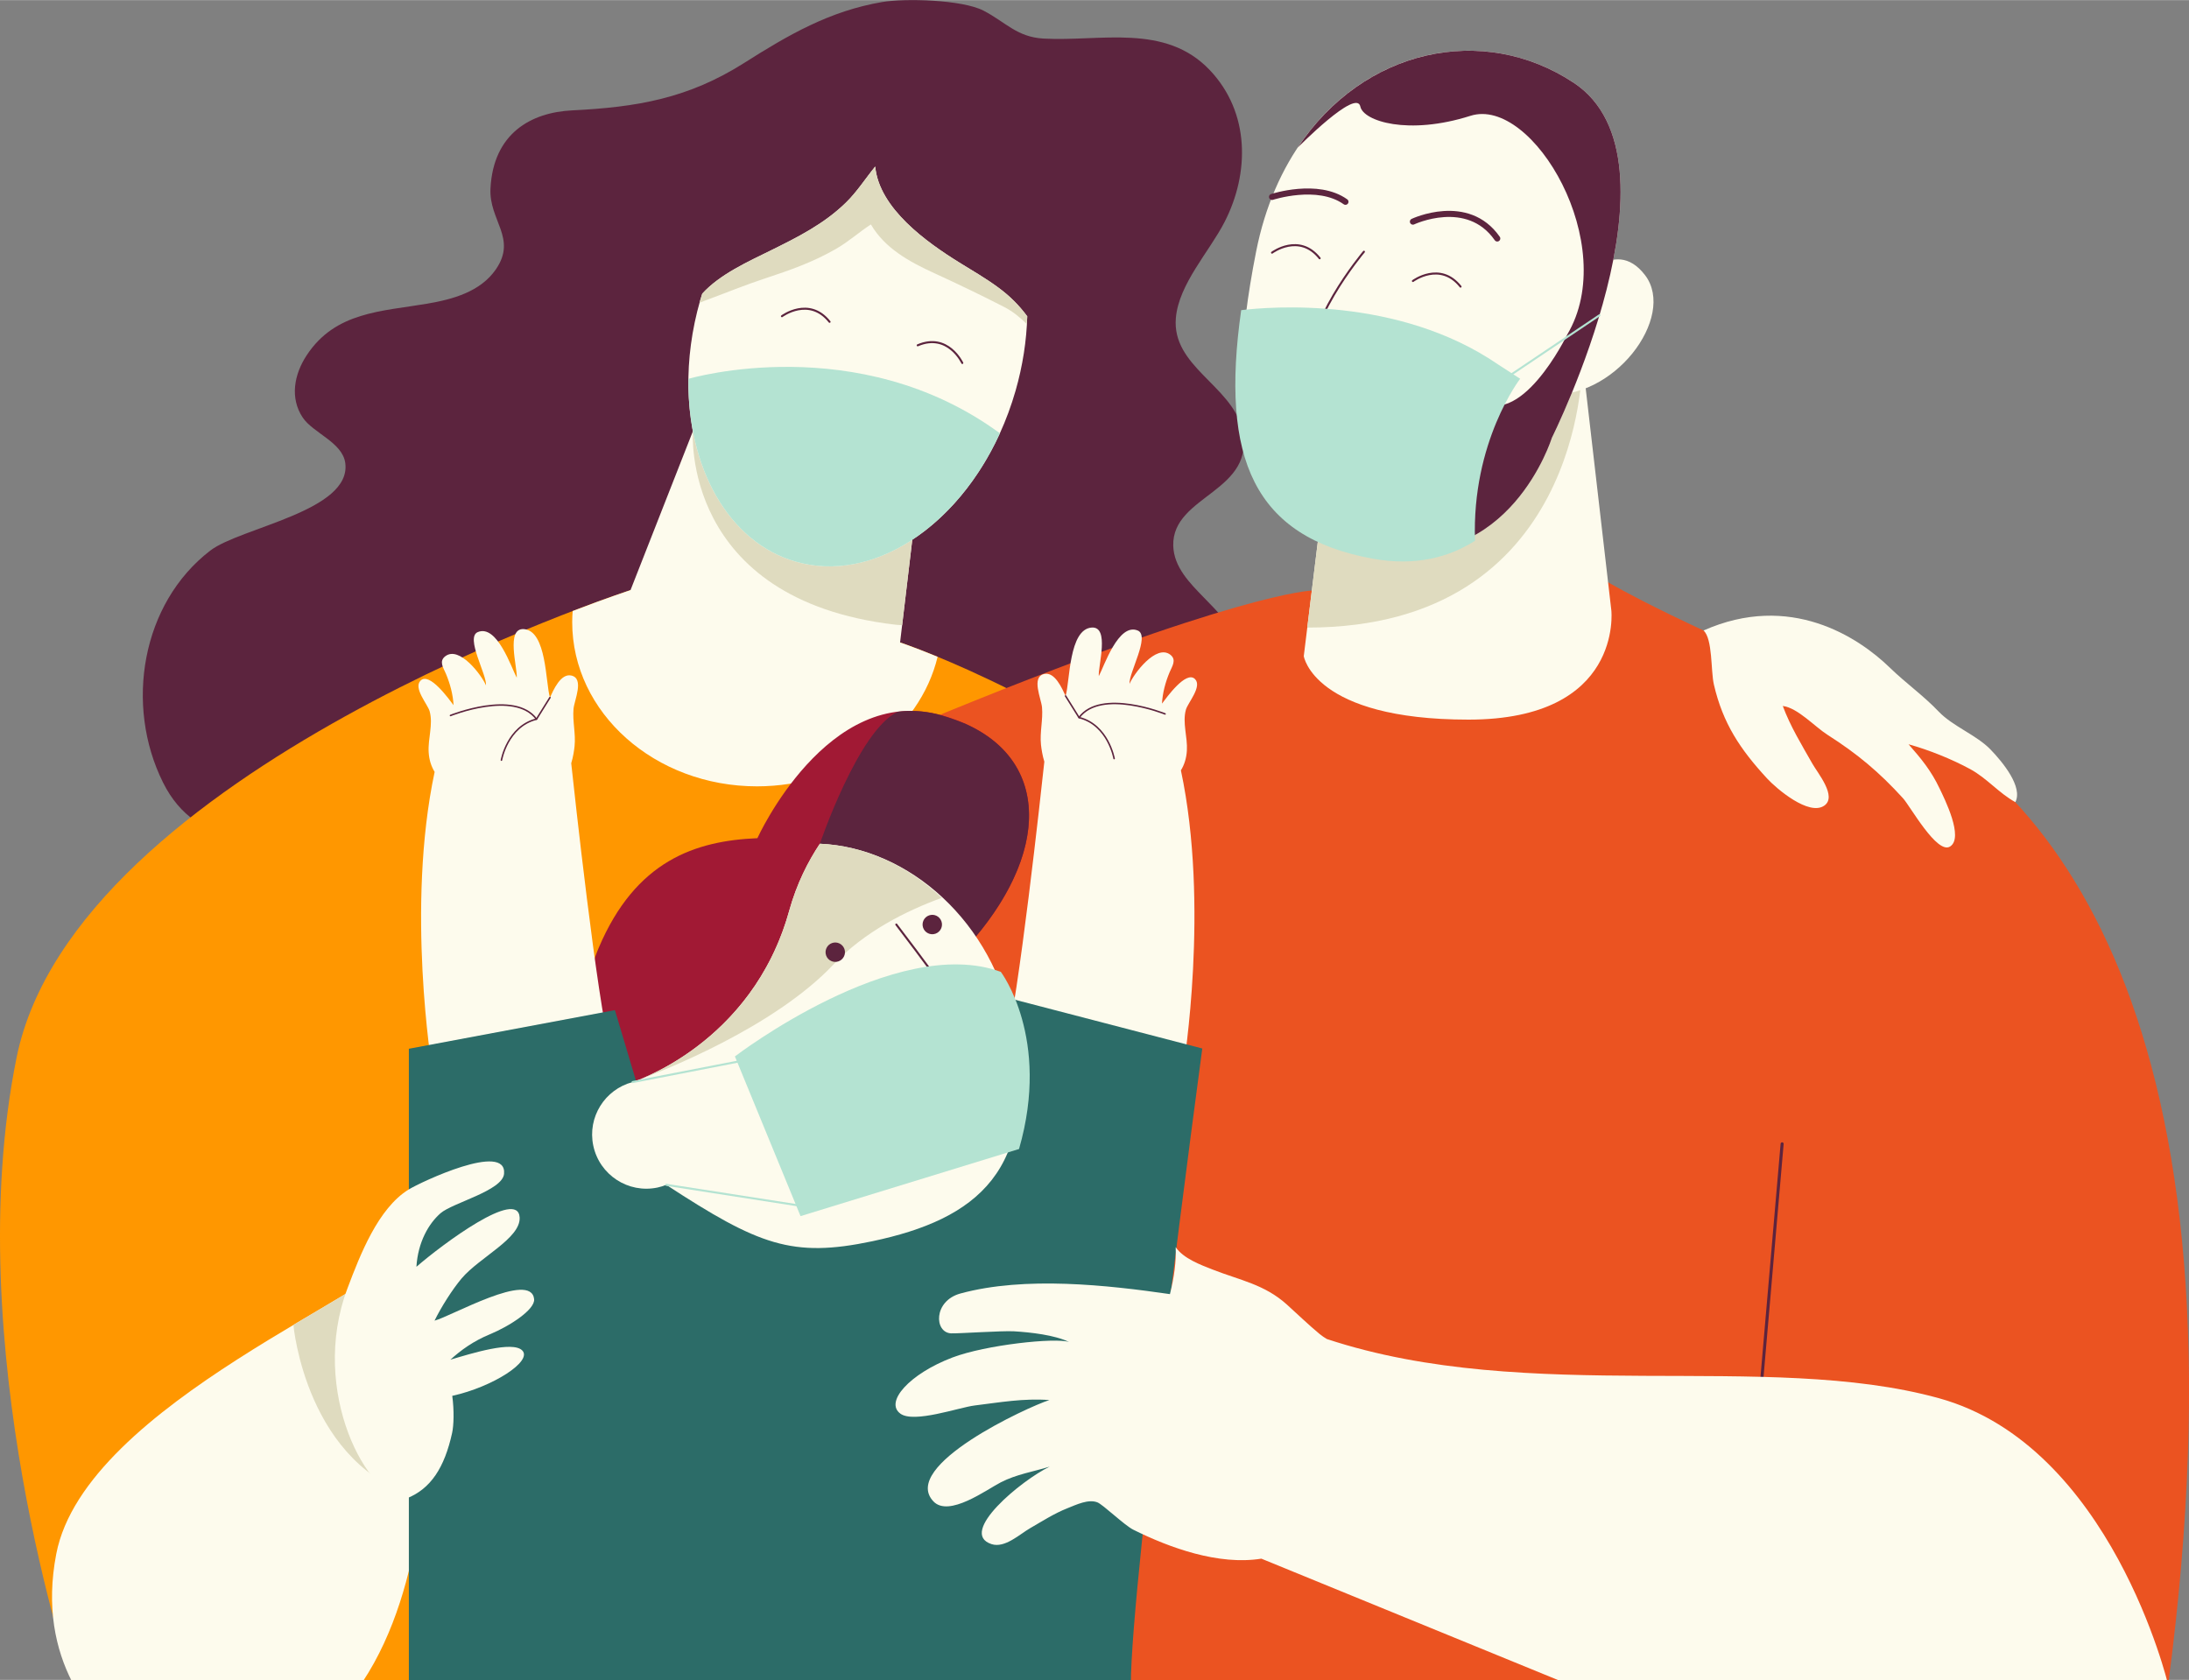 <?xml version="1.0" encoding="utf-8"?>
<!-- Generator: Adobe Illustrator 25.4.1, SVG Export Plug-In . SVG Version: 6.00 Build 0)  -->
<svg version="1.1" id="Layer_1" xmlns="http://www.w3.org/2000/svg" xmlns:xlink="http://www.w3.org/1999/xlink" x="0px" y="0px"
	 viewBox="0 0 1080 828.91" style="enable-background:new 0 0 1080 828.91;" xml:space="preserve" width="1080px" height="829px">
<rect x="0" y="0" width="1080" height="828.91" fill="#808080" stroke="none"/>
<style type="text/css">
	.st0{fill:#5C243E;}
	.st1{fill:#FF9700;}
	.st2{fill:#FDFBED;}
	.st3{fill:#EB5321;}
	.st4{fill:none;stroke:#5C243E;stroke-width:1.5;stroke-linecap:round;stroke-linejoin:round;stroke-miterlimit:10;}
	.st5{fill:#DFDBBF;}
	.st6{fill:#A11934;}
	.st7{fill:none;stroke:#5C243E;stroke-width:0.75;stroke-linecap:round;stroke-linejoin:round;stroke-miterlimit:10;}
	.st8{fill:#2C6C68;}
	.st9{fill:none;stroke:#5C243E;stroke-linecap:round;stroke-linejoin:round;stroke-miterlimit:10;}
	.st10{fill:#B4E3D2;}
	.st11{fill:none;stroke:#B4E3D2;stroke-linecap:round;stroke-linejoin:round;stroke-miterlimit:10;}
	.st12{fill:none;stroke:#5C243E;stroke-width:3;stroke-linecap:round;stroke-linejoin:round;stroke-miterlimit:10;}
</style>
<g>
	<path class="st0" d="M228.97,463.43c-27.9-6.91-42.14-32.7-67.53-40.56c-30.03-9.3-64.16-2.94-80.99-36.75
		c-19.07-38.3-10.6-88.44,23.28-114.46c14.93-11.46,69.86-19.47,66.61-43.27c-1.39-10.17-15.96-14.8-21.02-22.44
		c-6.38-9.65-4.19-21.25,1.95-30.62c14.14-21.58,36.96-21.68,59.47-25.52c12.58-2.14,26.31-5.86,33.94-16.99
		c10.54-15.39-3.52-24.04-2.69-39.89c1.41-27.12,19.9-37.5,40.31-38.51c32.07-1.59,57.26-5.9,84.89-23.42
		c21.73-13.79,42.16-25.66,68.12-30.05c11.01-1.86,39.31-1.22,49.89,4.24c10.93,5.64,16.49,13.07,29.65,13.8
		c28.03,1.55,59.95-7.69,82.01,15.53c19.93,20.98,19.67,50.9,7.32,74.96c-7.5,14.63-22.6,30.6-24.04,47.4
		c-2.04,23.75,27.18,33.22,32.54,54.33c8,31.54-34.53,32.8-33.83,58.04c0.29,10.58,8.19,18.45,15.28,25.74
		c12.33,12.68,23.76,24.32,25.53,43.07c1.35,14.29-5.8,36.4-14.85,47.88c-16.3,20.68-46.12,20.81-68.3,30.09
		c-24.47,10.24-25.36,31.09-41.74,48.68c-18.83,20.22-47.13,33.12-74.98,28.2C401.09,489.6,259.25,470.93,228.97,463.43z"/>
	<g>
		<path class="st1" d="M311.08,291.15c0,0-274.18,89.03-302.9,230.67C-20.54,663.46,35.59,829.9,35.59,829.9h634.42
			c0,0,16.97-363.48-70.49-427.52c-87.46-64.03-157.68-86.16-157.68-86.16L311.08,291.15z"/>
		<path class="st2" d="M373.48,387.98c43.75,0,80.28-27.39,89.12-63.93c-13.19-5.43-20.75-7.83-20.75-7.83l-130.77-25.07
			c0,0-10.9,3.54-28.54,10.31c-0.14,1.81-0.23,3.64-0.23,5.48C282.31,351.7,323.13,387.98,373.48,387.98z"/>
		<path class="st2" d="M348.89,194.82l-47.65,121.4c0,0,1.96,50.91,61.35,65.27c59.4,14.36,79.25-45.69,79.25-45.69l14.25-120.1
			L348.89,194.82z"/>
	</g>
	<g>
		<path class="st3" d="M274.73,831.28c0,0,27.41-411.85,181.45-475.49s191.05-64.41,191.05-64.41l146.18-4.1
			c0,0,38.73,23.15,128.8,58.4s190.59,159.26,147.51,485.61H274.73z"/>
		<line class="st4" x1="879.26" y1="564.39" x2="863.6" y2="745.84"/>
	</g>
	<path class="st5" d="M348.89,194.82l-7.03,17.9l0,0c0,0-6.19,83.14,99.99,95.5c1.09,0.13,2.17,0.16,3.25,0.21l11-92.73
		L348.89,194.82z"/>
	<path class="st2" d="M840.49,311.07c4.57,4.26,3.51,19.79,5.1,26.67c4.45,19.25,13.02,32.02,26.28,46.39
		c4.6,4.99,20.64,18.69,28.22,13.35c6.37-4.48-3.21-15.94-5.88-20.64c-5.44-9.59-10.79-18.25-14.63-28.51
		c7.33,0.89,15.76,10.21,22.12,14.26c14.75,9.41,25.47,18.38,37.22,31.29c3.53,3.88,16.78,27.87,23.2,23.8
		c6.94-4.39-2.8-23.66-5.19-28.69c-4.19-8.82-9.06-14.67-15.3-21.77c9.96,2.78,21.13,7.22,30.43,12.27
		c8.27,4.49,14.21,11.9,22.27,16.29c3.82-7.45-6.11-19.63-12.33-26.05c-6.82-7.03-18.62-11.43-25.46-18.6
		c-7.64-8.02-16.12-13.92-24.17-21.74C916.74,314.23,883.12,292.16,840.49,311.07z"/>
	<g>
		<path class="st2" d="M178.88,829.9c32.12-48.33,30.75-119.14,30.75-119.14l-7.91-96.33c-7.83,21.37-159.6,77.9-173.96,152.3
			c-5.07,26.26-0.36,47.12,7.82,63.17H178.88z"/>
		<path class="st5" d="M201.72,614.43c-2.65,7.23-21.79,18.49-46.48,33.09l-10.48,6.22c0,0,6.16,70.31,63.24,85.6
			c1.86-16.99,1.64-28.57,1.64-28.57L201.72,614.43z"/>
	</g>
	<g>
		<g>
			<path class="st6" d="M306.46,559.76c0,0-29.37-48.95-11.1-92.03s47.65-52.87,78.32-54.17c0,0,34.59-76.37,90.73-60.7
				c56.13,15.66,56.54,69.55,7.83,119.44C365.21,581.95,306.46,559.76,306.46,559.76z"/>
			<path class="st0" d="M443,351.16c-19.37,8.87-38.49,65.14-38.49,65.14s27.74,50.47,43.47,79.37c7.8-7.06,15.87-14.76,24.27-23.37
				c45.01-46.11,48.04-95.6,3.95-115.21c-4.58-1.84-9.19-3.45-13.75-4.69C455.63,350.74,449.14,350.42,443,351.16z"/>
			<g>
				<path class="st2" d="M281.83,376.59c0.94-3.03,1.44-6.35,1.65-8.41c0.64-6.18-1.05-12.26-0.52-18.39
					c0.37-4.28,5.45-15.01-1.08-16.49c-5.24-1.19-8.84,7.17-10.55,10.86c-2.17-7.09-1.54-32.91-12.84-33.76
					c-9.06-0.68-3.14,19.01-3.54,23.97c-2.52-4.62-9.68-26.54-19.24-22.5c-6.22,2.63,4.52,20.96,4.07,26.31
					c-1.88-4.67-13.11-19.93-20.18-14.32c-3.14,2.49-0.81,5.69,0.41,8.58c2.06,4.92,3.47,10.15,3.77,15.49
					c-2.2-2.85-11.9-16.58-16.32-12.09c-3.6,3.66,3.54,11.68,4.5,15.04c1.83,6.45-0.87,13.52-0.47,20.23
					c0.23,3.84,1.29,7.04,2.95,9.75c-14.23,66.77-1.3,146.1-1.3,146.1l88.11-8.33C294.54,493.67,283.3,390.32,281.83,376.59z"/>
				<path class="st7" d="M247.39,375.05c0,0,2.94-16.64,17.3-20.23l6.64-10.65"/>
				<path class="st7" d="M222.26,353.02c0,0,31.58-12.73,42.43,1.79"/>
			</g>
			<g>
				<path class="st2" d="M515.25,375.82c-0.94-3.03-1.44-6.35-1.66-8.41c-0.64-6.18,1.06-12.26,0.52-18.39
					c-0.37-4.28-5.45-15.01,1.08-16.49c5.24-1.19,8.84,7.17,10.55,10.86c2.17-7.09,1.54-32.91,12.84-33.76
					c9.06-0.68,3.14,19.01,3.54,23.97c2.52-4.62,9.68-26.54,19.24-22.5c6.22,2.63-4.52,20.96-4.07,26.31
					c1.88-4.67,13.11-19.93,20.18-14.33c3.14,2.49,0.81,5.69-0.41,8.59c-2.06,4.92-3.47,10.15-3.77,15.49
					c2.2-2.85,11.9-16.58,16.32-12.09c3.6,3.66-3.54,11.67-4.5,15.04c-1.83,6.45,0.87,13.52,0.47,20.23
					c-0.23,3.84-1.29,7.04-2.95,9.75c14.23,66.77,1.3,146.1,1.3,146.1l-88.11-8.33C502.53,492.9,513.77,389.55,515.25,375.82z"/>
				<path class="st7" d="M549.68,374.28c0,0-2.94-16.64-17.3-20.23l-6.64-10.65"/>
				<path class="st7" d="M574.81,352.25c0,0-31.58-12.73-42.43,1.79"/>
			</g>
			<path class="st8" d="M201.72,517.47l101.67-19.06l20.23,67.88l154.69-2.61l19.58-71.14l95.29,24.8c0,0-35.25,261.73-35.25,313.95
				H201.72V517.47z"/>
			<path class="st2" d="M499.97,507.35c-9.74-52.42-51.45-89.17-95.47-91.05c-5.8,8.7-11.41,19.67-15.15,33.16
				c-18.28,65.92-77.25,84.46-77.25,84.46c-13.71,3.6-22.34,17.34-19.39,31.36c3.05,14.46,17.24,23.72,31.7,20.67
				c1.5-0.32,2.93-0.78,4.31-1.32c45.58,29.74,62.13,36.15,101.59,27.84C481.64,601.66,513.04,577.71,499.97,507.35z"/>
			<path class="st5" d="M404.5,416.3c-5.8,8.7-11.41,19.67-15.15,33.16c-15.94,57.51-62.84,78.94-74.56,83.48
				c12.64-4.67,67.13-26.03,96.43-57.05c15.24-16.14,35.71-26.44,53.43-32.89C447.65,426.97,426.52,417.24,404.5,416.3z"/>
		</g>
		<path class="st0" d="M416.61,468.23c0.88,2.49-0.43,5.23-2.92,6.11c-2.49,0.88-5.23-0.43-6.11-2.92s0.43-5.23,2.92-6.11
			C412.99,464.43,415.73,465.74,416.61,468.23z"/>
		<path class="st0" d="M464.48,454.58c0.88,2.49-0.43,5.23-2.92,6.11c-2.49,0.88-5.23-0.43-6.11-2.92
			c-0.88-2.49,0.43-5.23,2.92-6.11C460.86,450.77,463.6,452.08,464.48,454.58z"/>
		<path class="st9" d="M442.22,456.17c0,0,18.42,24.11,22.43,30.36"/>
		<path class="st10" d="M362.59,521.25c0,0,79.25-60.7,131.19-41.73c0,0,24.8,32.59,8.99,87.42l-107.8,33.12L362.59,521.25z"/>
		<line class="st11" x1="312.11" y1="533.91" x2="367.16" y2="523.21"/>
		<line class="st11" x1="328.73" y1="584.62" x2="397.46" y2="595.33"/>
	</g>
	<path class="st2" d="M214.39,651.64c3.1-6.37,8.71-15.34,13.4-20.88c8.77-10.35,29.15-19.75,28.59-30.04
		c-0.79-14.54-37.94,13.08-50.93,24.34c0.75-12.17,6.05-21.33,11.91-26.44c5.92-5.15,30.58-11.1,31.33-19.44
		c1.45-16.02-41.14,4.1-47.03,7.72c-15.1,9.26-24.02,32.31-30.24,48.83c-19.19,50.98,10.48,104.7,29.33,103.58
		c11.7-4.69,18.53-15.01,22.32-32.29c0.79-3.59,1.06-10.96,0.06-18.28c19.92-4.36,39.76-17.1,34.54-22.39
		c-4.82-4.89-25.08,1.48-35.46,4.55c5.19-4.7,11.26-9.14,19.54-12.56c9.61-3.97,22.34-12.17,21.77-17.35
		C261.97,626.9,222.49,649.57,214.39,651.64z"/>
	<path class="st2" d="M1069.71,831.28c0,0-27.98-117.89-113.16-141.39c-85-23.45-202.17,3.79-301.9-29.18
		c-1.2-0.71-2.39-1.5-3.56-2.46c-5.59-4.64-10.75-9.66-16.16-14.54c-11.12-10.03-23.1-11.96-36.72-17.31
		c-5.93-2.33-14.4-5.46-18.15-11.03c0.28,7.21-0.7,14.55-2.84,23.18c-30.71-4.44-71.48-9-103.36-0.31
		c-13.46,3.67-12.97,19.34-4.58,19.67c3.53,0.14,25.27-1.35,31.02-1.01c8.11,0.49,20.15,1.82,27.18,5.29
		c-6.75-2.29-41.1,1.39-57.53,7.62c-21.29,8.08-33.64,22.05-25.68,27.75c6.73,4.82,28.9-3.11,36.61-4.06
		c12.75-1.57,23.95-3.6,36.86-2.68c-10.6,3.38-73.77,32.44-57.23,49.99c7.59,8.05,26.2-5.76,33.25-9.38
		c7.82-4.02,16.07-5.25,24.12-7.75c-13.77,6.61-45.55,32.72-28.67,38.24c6.54,2.14,13.93-4.94,19.07-7.89
		c5.98-3.44,11.87-7.25,18.28-9.79c4.47-1.77,10.36-4.66,14.83-2.95c2.81,1.07,13.33,11.31,17.77,13.52
		c17.96,8.95,42.06,17.67,63.17,14.28l150.15,61.45L1069.71,831.28z"/>
	<g>
		<path class="st2" d="M492.61,141.9c-6.15-4.55-12.69-8.3-19.21-12.34c-16.28-10.1-39.66-26.76-41.59-47.43
			c-4.86,5.94-8.93,12.43-14.52,17.87c-10.81,10.52-23.56,16.9-36.9,23.49c-11.03,5.46-25.18,11.74-33.92,21.38
			c-0.33,1.07-0.68,2.13-0.99,3.21c-16.94,58.89,4.14,116.65,47.1,129.01c42.96,12.36,91.52-25.36,108.46-84.25
			c3.58-12.46,5.45-24.86,5.78-36.79C502.72,150.53,498.3,146.11,492.61,141.9z"/>
		<path class="st10" d="M493.33,213.77c-70.06-51.38-153.13-27.04-153.67-26.88c-0.59,43.63,19.57,80.62,52.93,90.21
			C430.21,287.92,472.12,260.34,493.33,213.77z"/>
		<path class="st5" d="M492.61,141.9c-6.15-4.55-12.69-8.3-19.21-12.34c-16.28-10.1-39.66-26.76-41.59-47.43
			c-4.86,5.94-8.93,12.43-14.52,17.87c-10.81,10.52-23.56,16.9-36.9,23.49c-11.03,5.46-25.18,11.74-33.92,21.38
			c-0.33,1.07-0.68,2.13-0.99,3.21c-0.12,0.43-0.23,0.87-0.35,1.3c1.67-0.72,3.44-1.36,5.05-1.96c9.11-3.4,17.93-7,27.15-10.04
			c12.38-4.08,23.61-8,35.02-14.54c6.25-3.58,11.63-8.43,17.32-12.14c6.94,11.83,18.94,18.4,31.28,24.05
			c11.57,5.3,23.23,10.89,34.53,16.71c4.4,2.27,7.92,5.23,11.12,8.42c0.07-1.28,0.19-2.57,0.23-3.84
			C502.72,150.53,498.3,146.11,492.61,141.9z"/>
		<path class="st9" d="M385.79,155.99c0,0,13.38-9.95,23.5,2.77"/>
		<path class="st9" d="M474.77,179.07c0,0-7.05-15.11-22-8.72"/>
	</g>
	<g>
		<path class="st2" d="M655.98,219.95l-12.73,103.78c0,0,4.9,31.33,81.26,31.33s70.49-53.85,70.49-53.85l-17.62-152.59
			L655.98,219.95z"/>
		<path class="st5" d="M655.98,219.95l-11,89.69c135.53,0,135.53-128.57,135.53-128.57l-3.13-32.45L655.98,219.95z"/>
		<path class="st2" d="M777.38,141.63c0,0,18.6-26.43,34.27-5.87s-15.66,62.66-49.93,58.74
			C727.45,190.58,777.38,141.63,777.38,141.63z"/>
		<path class="st2" d="M765.64,216.03c0,0,68.53-137.07,10.77-175.25S637.38,34.91,619.76,124s-3.92,135.11,60.7,146.86
			C745.08,282.61,765.64,216.03,765.64,216.03z"/>
		<path class="st0" d="M765.64,216.03c0,0,68.53-137.07,10.77-175.25c-44.79-29.61-103.7-16.8-136.12,31.98
			c0.05-0.03,28.99-29.43,30.87-20.23c1.47,7.18,23.55,14.36,54.34,4.57c30.79-9.79,74.06,63.83,47.7,108.02
			c0,0-23.49,48.63-45.09,31.39c-17.44-13.91-77.02-58.36-115.28-17.73c-1.66,53.66,17.89,83.04,67.63,92.08
			C745.08,282.61,765.64,216.03,765.64,216.03z"/>
		<path class="st2" d="M672.93,124.17c0,0-31.98,38.14-23.66,56.98c8.32,18.84,30.47-14.69,30.47-14.69L672.93,124.17z"/>
		<path class="st9" d="M672.93,124.17c0,0-31.98,38.14-23.66,56.98c8.32,18.84,30.47-14.69,30.47-14.69"/>
		<path class="st12" d="M627.59,97.13c0,0,22.52-7.39,36.22,2.4"/>
		<path class="st12" d="M697.1,109.32c0,0,26.92-12.73,41.61,8.32"/>
		<path class="st9" d="M627.59,124.63c0,0,13.38-9.95,23.5,2.77"/>
		<path class="st9" d="M697.1,138.62c0,0,13.38-9.95,23.5,2.77"/>
		<path class="st10" d="M750.01,186.86l-10.77-6.99C689.92,146,626.47,151.31,612.37,153c-10.4,73.29,6.38,111.99,64.85,122.63
			c21.39,3.89,37.93-0.83,50.52-8.85C725.99,217.91,750.01,186.86,750.01,186.86z"/>
		<line class="st11" x1="742.47" y1="186.89" x2="789.13" y2="155.53"/>
	</g>
</g>
</svg>
